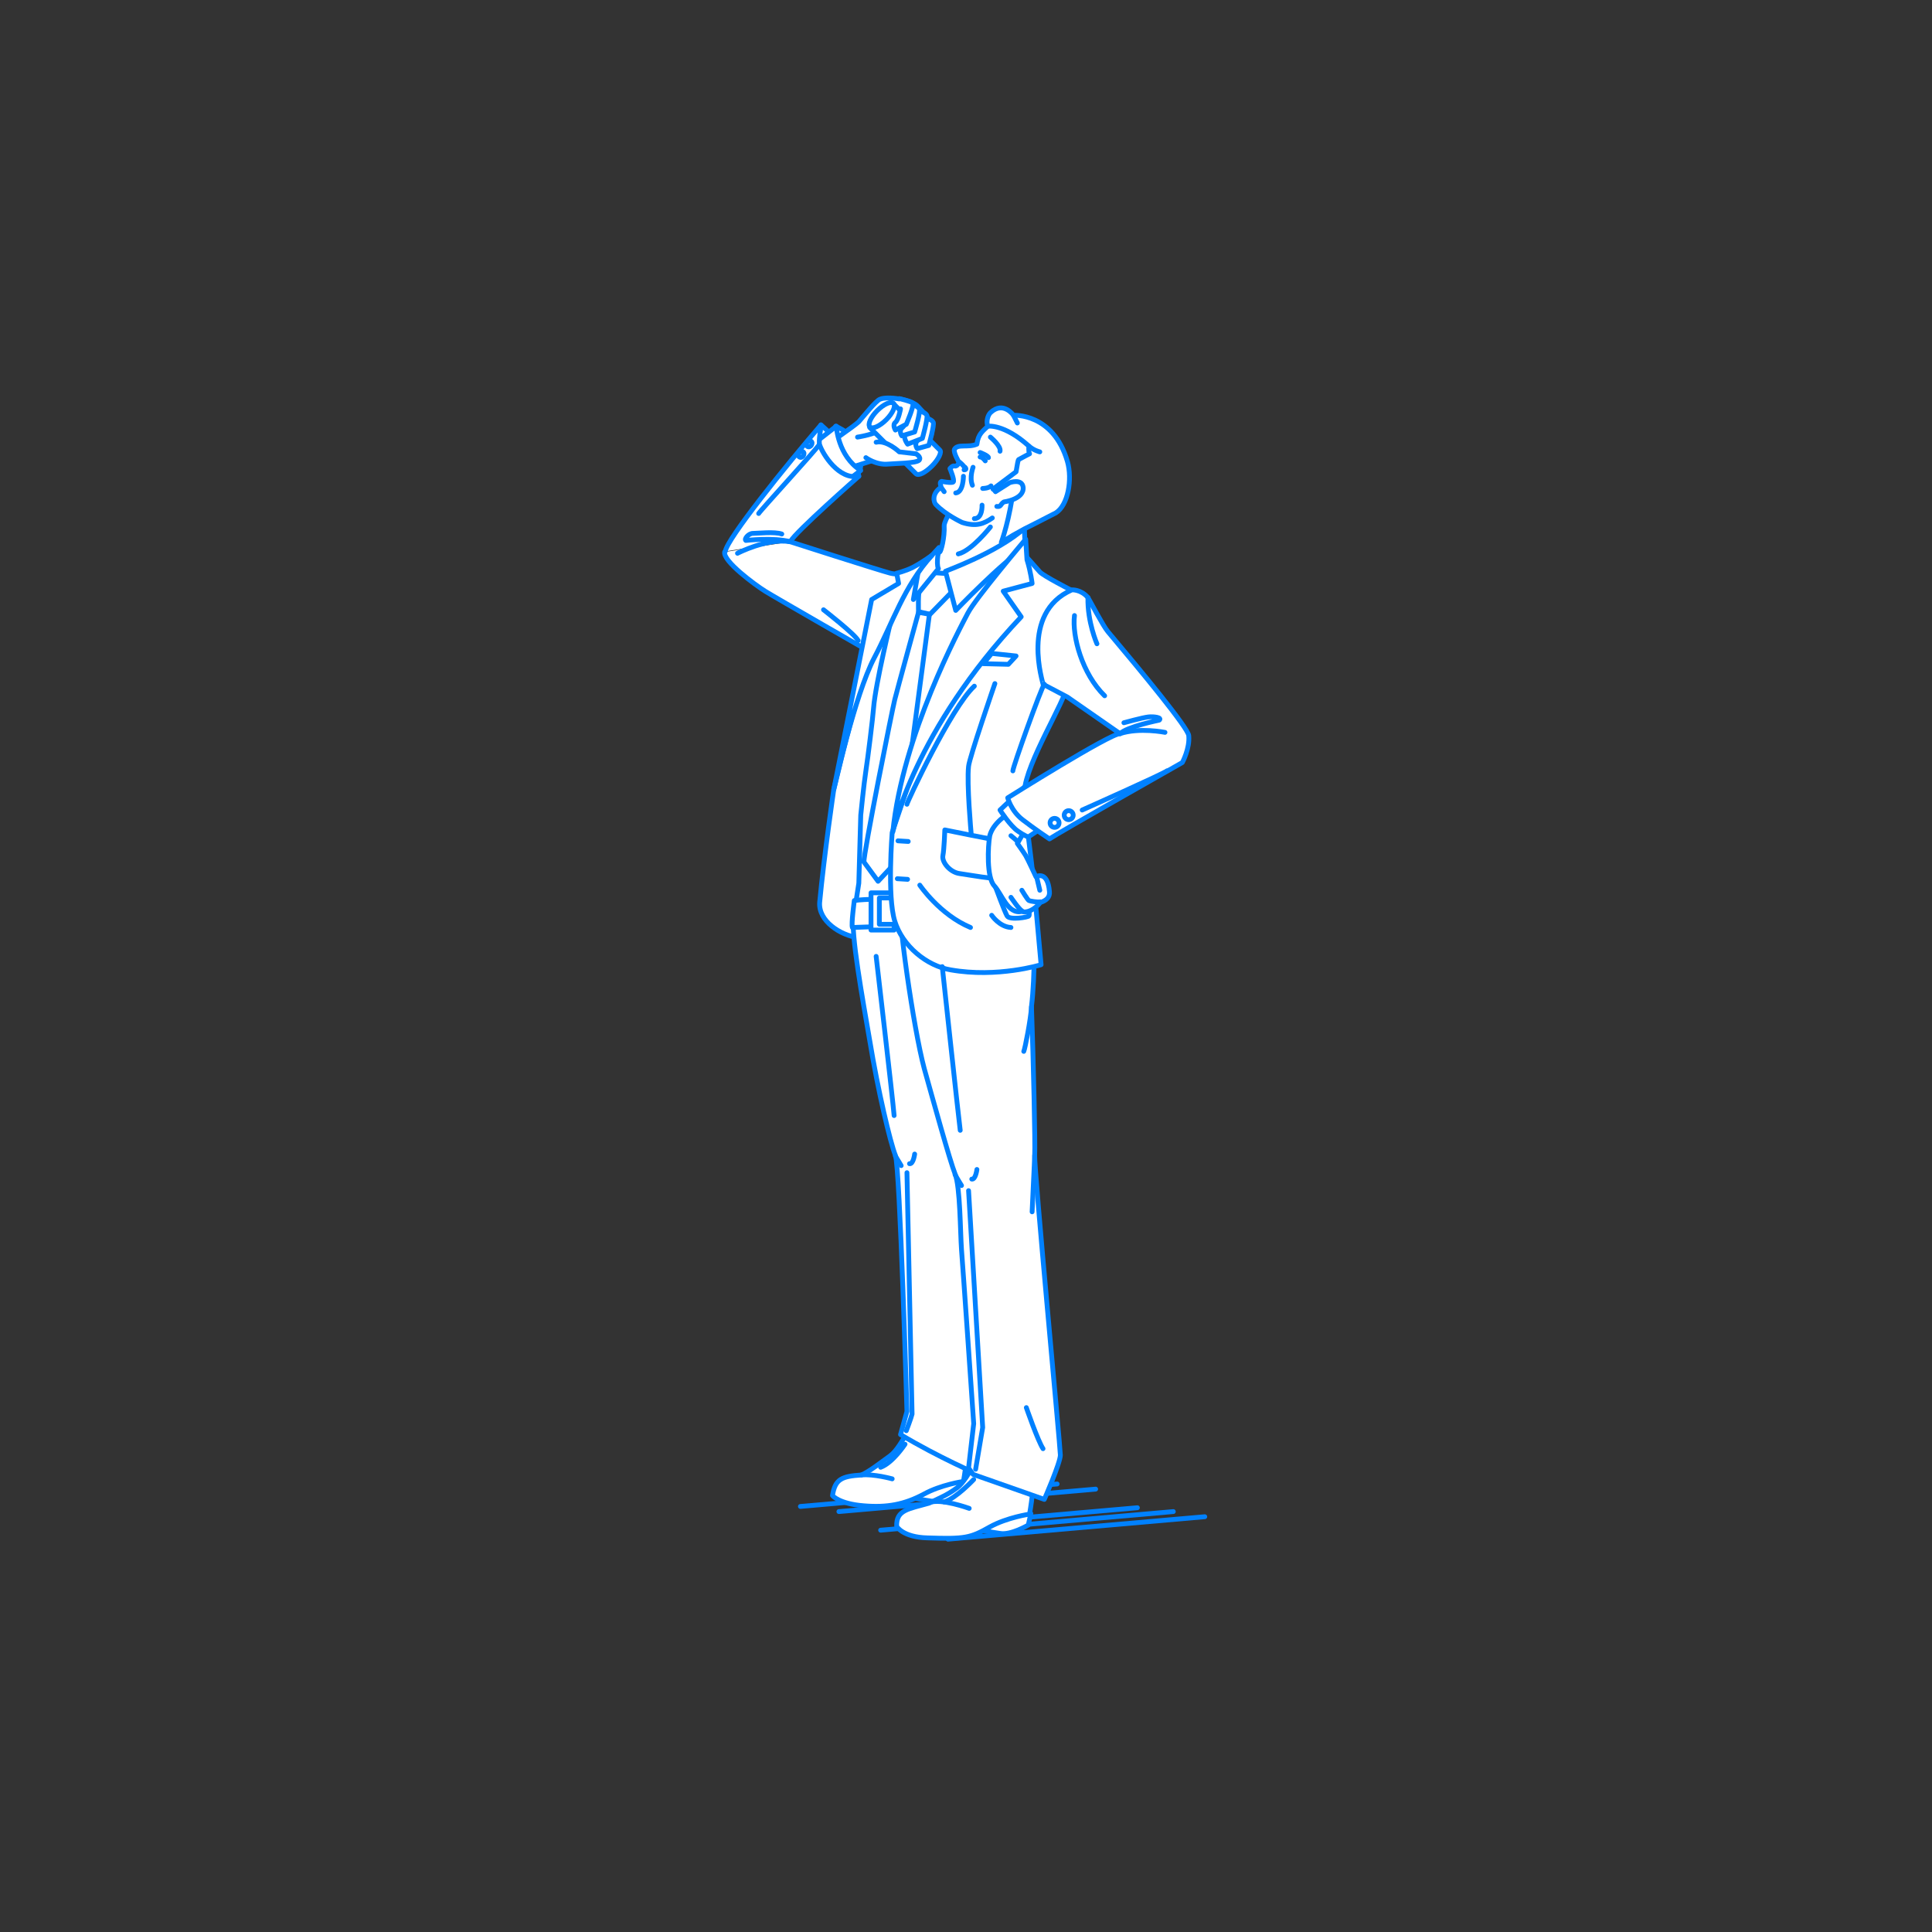 <?xml version="1.0" encoding="utf-8"?>
<!-- Generator: Adobe Illustrator 22.0.1, SVG Export Plug-In . SVG Version: 6.00 Build 0)  -->
<svg version="1.1" id="レイヤー_1" xmlns="http://www.w3.org/2000/svg" xmlns:xlink="http://www.w3.org/1999/xlink" x="0px"
	 y="0px" viewBox="0 0 301 301" style="enable-background:new 0 0 301 301;" xml:space="preserve">
<rect x="0" y="0" width="301" height="301" fill="#333333" stroke="none"/>
<style type="text/css">
	.st0{fill:none;}
	.st1{fill:none;stroke:#0081FF;stroke-width:0.75;stroke-linecap:round;stroke-linejoin:round;stroke-miterlimit:10;}
	.st2{fill:#FFFFFF;stroke:#0081FF;stroke-width:0.75;stroke-linecap:round;stroke-linejoin:round;stroke-miterlimit:10;}
</style>
<g id="guide">
</g>
<rect y="1" class="st0" width="300" height="300"/>
<g>
	<g>
		<line class="st1" x1="147.7" y1="239.8" x2="187.7" y2="236.3"/>
		<line class="st1" x1="142.8" y1="239" x2="182.8" y2="235.5"/>
		<line class="st1" x1="137.2" y1="238.4" x2="177.2" y2="234.9"/>
		<line class="st1" x1="130.7" y1="235.5" x2="170.7" y2="232"/>
		<line class="st1" x1="124.7" y1="234.7" x2="164.7" y2="231.2"/>
	</g>
	<g>
		<g>
			<path class="st2" d="M150.1,230.8l-0.4,1.8c0,0-2.7,1.6-4.4,1.3c-0.8-0.1-4.7-0.8-4.7-0.8S147.8,228.2,150.1,230.8z"/>
			<path class="st2" d="M142.8,220c0,0-2.2,5.4-4.1,6.8c-1.4,1-3.3,2.5-4.5,3c-3,0.2-4.1,0.6-4.5,3.2c0,0,1,1.3,4.9,1.6
				c3.6,0.3,6.3-0.2,9.3-1.8c2.7-1.5,6.2-2,6.2-2s1-5.6,0.6-8.2c-0.4-2.7-0.9-8.1-0.9-8.1l-6.5-2.8C143.2,211.7,144,218.5,142.8,220
				z"/>
			<path class="st1" d="M141,225c0,0-1.9,2.9-3.8,3.6"/>
		</g>
		<g>
			<path class="st2" d="M160.6,235.8l-0.4,1.8c0,0-2.7,1.6-4.4,1.3c-0.8-0.1-4.7-0.8-4.7-0.8S158.3,233.2,160.6,235.8z"/>
			<path class="st2" d="M153.2,225c0,0-2.2,5.4-4.1,6.8c-1.5,1.1-2.5,1.5-4.4,2.4c-3.1,0.9-5.1,1-5,3.6c0,0,0.9,1.7,4.8,1.8
				c5.9,0.2,6.7,0,9.7-1.7c2.7-1.5,6.2-2,6.2-2s1-5.6,0.6-8.2c-0.4-2.7-0.9-8.1-0.9-8.1l-6.5-2.8C153.7,216.7,154.5,223.5,153.2,225
				z"/>
			<path class="st1" d="M151.7,230.5c0,0-2.7,2.9-4.6,3.5"/>
		</g>
		<path class="st2" d="M149.1,77.9c0,0-2,3.1-2,4c0.1,1.8-0.5,4.1-0.7,4.1c-0.4,0.2-2.3,4-2.3,4s15.1-0.9,15.1-1.2
			c0.1-0.2-0.6-8.7,0.1-9.9L149.1,77.9z"/>
		<g>
			<path class="st2" d="M123.1,84.4c0,0,13.7,4.4,15.6,4.9c1.9,0.5,4.9-0.5,4.9-0.5l-7.8,12.9c0,0-15-8.6-16.6-9.6s-6.6-4.7-6.3-6.1
				"/>
			<path class="st1" d="M128.3,95c0,0,4.9,3.8,5.4,4.8"/>
		</g>
		<path class="st2" d="M129.9,123c0,0-1.5,10.2-2.2,17.6c-0.2,2.9,3.2,5.1,6,5.5l8.1,1.3c0,0,4-37.5,5.3-39.8s5.4-15.2,5.4-15.2
			s-8.3-4.5-10.2-2.6C135.7,96.3,130.9,119.3,129.9,123z"/>
		<path class="st2" d="M151.4,142.5c0,0,2.8,33.2,2.6,35.9c-0.2,2.7-1.8,47.3-1.6,51.3c0,0-6.1-2.6-12.1-6.2l1-3.6
			c0,0-1.1-38.2-1.8-39.9c-0.8-2-2.7-10-4-17.9c-1.1-6.4-3-16.8-2.5-19.5L151.4,142.5z"/>
		<path class="st2" d="M136.5,149c0,0,2.6,22.3,2.8,24.8"/>
		<path class="st1" d="M141.3,182.7l0.8,37.6c-0.1,0.5-0.9,2.6-0.9,2.6"/>
		<path class="st2" d="M161.1,145c0,0,0.2,6.9-0.4,11.8c0.3,8.4,0.6,21.4,0.5,23.2c-0.1,2.1,4,45.5,4,46.7c0,1.2-2.5,6.9-2.5,6.9
			l-11.1-3.9c0,0-0.5-0.7-0.7-1l0.8-6.9c0,0-1.7-24.7-1.9-27.1c-0.2-2.8-0.2-9.8-1-11.8s-3.4-11.4-4.8-16.4
			c-1.7-6.3-4.2-24-3.8-26.6L161.1,145z"/>
		<path class="st2" d="M138.9,96.3c0,0-2.5,10.2-2.8,14c-0.1,1.4-0.9,7.9-1.2,9.8s-0.8,6.9-0.8,6.9l-0.3,10.6l-0.8,5.2l19-0.2
			l6.3-45.5l-3.2-10.8l-9.5,4.1c0,0-2.3-3.1-3.4-1.3C141.4,90.6,139.8,93.2,138.9,96.3z"/>
		<path class="st2" d="M145.2,89.2c0,0-1.6,2.3-1.9,2.6s-0.2,3.5-0.2,3.5l1.8,0.4l3.7-3.8l-0.6-2.5L145.2,89.2z"/>
		<path class="st2" d="M159.6,82.3l0.1,3c-3.7,2.4-10.8,9.8-10.8,9.8l-1.6-6.1C147.2,89,155.4,86.1,159.6,82.3z"/>
		<path class="st2" d="M146.2,88.6l-3.9,4.8l0.8-4.6l3.2-3.5C146.3,85.4,145.8,87.8,146.2,88.6z"/>
		<path class="st2" d="M143.1,95.4c0,0-3.3,12-3.7,13.6c-0.4,1.6-4.9,24.1-4.8,25.3l2.2,3l2.9-3.1l5.1-38.5L143.1,95.4z"/>
		<g>
			<path class="st2" d="M133.1,140.3c0,0-0.5,3.7-0.3,4.2c0,0,13.2-0.5,14.7-0.2v-4.1C147.5,140.3,136.4,139.8,133.1,140.3z"/>
			<rect x="135.7" y="139.1" class="st2" width="3.6" height="5.8"/>
			<rect x="137" y="139.9" class="st2" width="3.6" height="4.1"/>
		</g>
		<path class="st2" d="M159.5,86.3c0,0,2,2.2,2.5,2.8s5,2.9,5,2.9s-1,13.4-0.9,15.1s-6.3,11.8-6.5,16.2c-0.1,3,1.1,9.7,1.6,16
			c0.2,2.1,1,11,1,11s-6.8,2.1-14.1,0.8c-3.7-0.6-7.5-3.7-8.7-7.6s-0.4-13.8-0.4-13.8l10.5-31L159.5,86.3z"/>
		<path class="st2" d="M159.8,84c0,0-7.8,9.2-9,11.5s-10.2,19-11.7,34.1c0,0,3.3-15.8,20-33.5l-2.8-4l4.5-1.2c0,0-0.2-1.8-0.8-3.7
			L159.8,84z"/>
		<path class="st2" d="M147.2,129.3c0,0,7.3,1.5,10.3,2c0,0,0.5,5.2-1,5.5s-5.5-0.5-7-0.7c-1.5-0.2-2.8-1.8-2.6-2.8
			C147.1,132.3,147.2,129.3,147.2,129.3z"/>
		<path class="st1" d="M155,106.5c0,0-4,11.6-4.1,12.9c-0.3,2.7,0.4,10.4,0.4,10.4"/>
		<polygon class="st2" points="154.5,101.8 158.3,102.2 157.1,103.5 153.2,103.4 		"/>
		<path class="st2" d="M146.8,150.6c0,0,2.5,23.2,2.8,25.5"/>
		<path class="st2" d="M143.3,137.9c0,0,3.1,4.6,7.9,6.6"/>
		<polyline class="st1" points="150.9,185.5 153.1,222.4 152,228.9 		"/>
		<path class="st2" d="M159.9,219.3c0,0,1.8,5.2,2.6,6.4"/>
		<path class="st2" d="M139.7,89.3l0.3,1.6l-4.2,2.5c0,0-5.4,27.2-5.9,29.6c0,0,3.3-14.8,6.3-20.5c2.9-5.5,4.6-11.1,9-16
			c0,0-1.3,1-3,1.9C141,89,139.7,89.3,139.7,89.3z"/>
		<g>
			<path class="st2" d="M127.9,66.2c0,0,5.5,4.6,5.9,8c0,0-3-0.4-4.9-2.1S127.9,66.2,127.9,66.2z"/>
			<g>
				<path class="st2" d="M130.2,66.4c0,0,2.9,1.3,3.6,2.9s0.2,3.9,0.2,3.9s-2.7-0.2-3.2-1.6S130.2,66.4,130.2,66.4z"/>
				<g>
					<path class="st2" d="M128.4,69.6c0,0,4.7-3.2,5.4-3.9c0.7-0.8,2.7-3.3,3.3-3.5c1.1-0.5,4.9,0,5.9,1.1c1,1.1,2.2,2.2,2.2,3.7
						c0,2-2.6,4.6-4.1,4.2c-1.4-0.4-3.4,0-3.4,0l-6.3,2C131.3,73.2,128.3,71.9,128.4,69.6z"/>
					<path class="st1" d="M133.6,68.1c0,0,2-0.3,3.2-0.9c1.2-0.6,2-1.8,2-1.8l0.8-1.3"/>
					<g>
						<path class="st2" d="M135.5,66.6l7.2,7.2c0.4,0.4,1.5-0.2,2.5-1.2c1-1,1.6-2.2,1.2-2.5l-7.2-7.2L135.5,66.6z"/>
						
							<ellipse transform="matrix(0.707 -0.707 0.707 0.707 -5.513 116.081)" class="st2" cx="137.4" cy="64.7" rx="2.6" ry="1"/>
					</g>
					<path class="st2" d="M134.9,71.3c0,0,1.6,1.2,3.5,1c1-0.1,4.3-0.1,4.8-0.6c0.4-0.5-0.5-1-0.5-1l-2.6-0.3c0,0-2-1.9-3.6-1.5"/>
					<path class="st2" d="M144.5,65.2c0,0,0.7,0.2,0.9,0.6s-0.7,3.6-0.7,3.6l-1.8,0.5c0,0-0.5-0.7,0-1.2c0.5-0.4,0.5-1.2,0.5-1.2
						l-0.2-1.2"/>
					<path class="st2" d="M143.5,64.1c0,0,0.7,0.2,0.9,0.6s-0.7,3.6-0.7,3.6l-2.3,0.9c0,0-0.8-1.1-0.3-1.5c0.5-0.4,1.3-1.3,1.3-1.3
						l-0.2-1.2"/>
					<path class="st2" d="M142.3,63.1c0,0,0.7,0.2,0.9,0.6c0.3,0.3-0.7,3.6-0.7,3.6l-2,0.6c0,0-0.5-0.7,0-1.2
						c0.5-0.4,0.8-1.3,0.8-1.3l-0.2-1.2"/>
					<path class="st2" d="M140.3,63.7c0,0-0.3,1.7-0.8,2.1c-0.5,0.4,0,1.2,0,1.2l1.7-0.9c0,0,1.3-3,1-3.3c-0.3-0.3-2.1-0.7-2.1-0.7"
						/>
				</g>
				<path class="st2" d="M126.7,69.2l3.6-2.8c0,0,0.2,4.6,3.8,6.9l-3.3,2.5C130.7,75.7,124.5,74,126.7,69.2z"/>
			</g>
			<g>
				<path class="st2" d="M113,85.9c0.3-2,9.4-13.3,14.9-19.7c0,0.5-0.4,2.6-0.2,3.1c0.5,1.5,3,5.5,6.1,4.9c0,0-10,8.8-10.6,10.1"/>
				<path class="st1" d="M114.9,86.2c0,0,4.6-2.4,8.2-1.8"/>
				<path class="st1" d="M123.1,84.4c-2.5-0.7-6.9-0.2-6.9-0.2c-0.3-0.2,0.4-1.1,1.1-1.1c0.7,0,3.4-0.3,4.5,0.1"/>
				<path class="st1" d="M118.2,80c0.2-0.4,9.2-10.2,9.4-10.7"/>
				
					<ellipse transform="matrix(0.559 -0.829 0.829 0.559 -1.701 135.053)" class="st2" cx="126.1" cy="69.1" rx="0.5" ry="0.4"/>
				
					<ellipse transform="matrix(0.559 -0.829 0.829 0.559 -3.636 134.664)" class="st2" cx="124.8" cy="70.8" rx="0.5" ry="0.4"/>
			</g>
		</g>
		<path class="st1" d="M154.5,142.6c0,0,1.2,1.8,3,1.9"/>
		<g>
			<g>
				<path class="st2" d="M155.1,138.2c0,0,1.4,3.8,1.8,4.5s3.3,0.2,3.4,0c0.2-0.3-0.2-2.2-0.2-2.2L155.1,138.2z"/>
				<path class="st2" d="M158.4,125.9c-1.7,1-3.7,2.4-4.2,4.3c-0.3,1.7-0.5,6.5,0.7,7.8s2.1,4.5,4.3,4c0.8,0.3,2-0.3,2.9-1.4
					c0.9-0.3,1.5-0.8,1.4-1.7c-0.3-3.4-2.1-2.3-2.1-2.3s-1.3-2.8-1.6-3.3s-1.3-1.9-1.3-1.9s0.5-0.8,1-1.7s1.3-2.3,1.3-2.3
					S160.4,126.5,158.4,125.9z"/>
				<line class="st1" x1="162" y1="138.7" x2="161.5" y2="136.6"/>
				<path class="st1" d="M159.2,138.7c0,0,0.9,1.5,1.1,1.6s1.4,0.3,1.8,0.2"/>
				<path class="st1" d="M157.5,139.8c0,0,1.2,1.8,1.7,2.1"/>
			</g>
			<path class="st2" d="M159.5,122.7l-3.7,3.5c0,0,1.6,2.5,2.8,3.3c1,0.7,1.6,0.9,1.6,0.9l3.9-2.6C164,127.8,160,123.9,159.5,122.7z
				"/>
			<g>
				<g>
					<path class="st2" d="M167,91.9c0,0,1.4-0.1,2.5,1.2c0.2,0.3,2.4,4.5,3.1,5.3c5.3,6.3,12.5,15,12.6,16.2c0.2,2-1,4.2-1,4.2
						s-19.4,11-20.7,11.9c0,0-2.4-1.6-4.2-3c-1.8-1.4-2.3-3.4-2.3-3.4s15.9-10,17.5-10l-8.2-5.7l-3.8-2
						C162.6,106.6,158.8,95.5,167,91.9z"/>
					<path class="st1" d="M174.5,114.3c3-1,7-0.2,7-0.2"/>
					<path class="st2" d="M167.4,95.9c-0.4,3.2,1.2,9.1,4.7,12.5"/>
					<path class="st1" d="M174.5,114.3c1.1-1.1,6.1-2.1,6.1-2.1c0.5-0.4-0.8-0.6-1.7-0.5s-3.8,0.9-3.8,0.9"/>
				</g>
				<g>
					<circle class="st2" cx="164.3" cy="128.2" r="0.7"/>
					<circle class="st2" cx="166.5" cy="127" r="0.7"/>
				</g>
			</g>
			<path class="st1" d="M157.5,130.2c0,0,1,0.8,1.1,1"/>
		</g>
		<path class="st1" d="M157.8,120.1c0-0.6,4.4-12.9,4.9-13.5"/>
		<line class="st2" x1="139.9" y1="131" x2="141.5" y2="131.1"/>
		<line class="st2" x1="139.8" y1="136.9" x2="141.4" y2="137"/>
		<path class="st1" d="M152.2,182.2c0,0-0.2,1.6-0.8,1.5"/>
		<path class="st1" d="M142.5,179.8c0,0-0.2,1.6-0.8,1.5"/>
		<path class="st1" d="M149.8,184.7c0,0-0.8-1.3-1-1.7"/>
		<line class="st1" x1="140.4" y1="181.6" x2="139.5" y2="180.1"/>
		<path class="st2" d="M159.5,163.8c0.2-0.4,1.1-5.1,1.2-6.9"/>
		<path class="st1" d="M160.8,188.8c0-0.4,0.4-8.2,0.4-8.8"/>
		<path class="st2" d="M154.3,82.1c0,0-2.9,3.7-5,4.2"/>
		<path class="st1" d="M141.3,125.3c0-0.3,6.9-15.1,10.5-18.4"/>
		<path class="st1" d="M170.9,100.3c0,0-1.5-3.4-1.4-7.2"/>
		<path class="st1" d="M168.6,126.2c0,0,12.8-5.7,13.2-6.1"/>
		<path class="st1" d="M151,235c0,0-4.4-1.6-6.2-0.9"/>
		<path class="st1" d="M139,230.4c0,0-2.9-0.8-4.8-0.6"/>
		<g>
			<g>
				<path class="st2" d="M157.9,83.1c0.8-1.6,4.4-2,6.2-5.1c1.8-3.1,0.4-8.6-1.9-10.8c-2.2-2.1-5.9-3.1-8.3-0.8
					c-0.8,0.8-1.5,1.2-1.7,2.8c-1.4,0.6-3-0.1-3.5,0.8c-0.2,0.5,0.7,2,0.7,2c-0.1,0.4-0.4,0.7-0.7,0.6c-0.3-0.1-0.7,0.4-0.7,0.4
					s0.8,1.9,0.5,2.1c-0.3,0.2-1.8-0.1-1.8-0.1c-0.5,0.2,0.1,0.8-0.2,1c-1.4,1-1,2.3-0.7,2.6c1.5,1.6,4.1,2.8,4.1,2.8
					c2.2,0.7,3.4,0.2,4.7-0.7"/>
				<path class="st2" d="M166.3,71.9c-2.2-7.6-8.4-7.2-8.4-7.2s-1.6-2.3-3.6-0.4c-0.4,0.4-0.7,1.4-0.4,2.1c0,0,2.5-0.4,6.4,3.1
					c0,0-0.1,0.8,0.1,1.2c0,0-1,0.5-1.7,0.9c-0.1,0.1-0.2,0.7-0.4,1.9l-3.6,2.7l0.5,0.4l2.7-0.8c-0.5,4.9-1.9,8.7-1.9,8.7l1.8-1.1
					l1.8-1c0,0,2.8-1.4,4.9-2.5C166.4,78.7,167.1,74.7,166.3,71.9z"/>
				<path class="st2" d="M155.1,76.6l2.2-1.4c0,0,1.9-0.7,2.1,0.7c0.2,1.9-3,2.3-3,2.3c-0.6,0.4-0.4,0.8-1.1,0.7"/>
				<path class="st2" d="M149.5,72c0.4,0.3,0.7,0.7,0.7,0.7c0.1,0,0.6,0.5,0,0.5"/>
				<path class="st2" d="M150.1,74.2c0,0,0,2.5-1.2,2.6"/>
				<path class="st1" d="M154.3,68.1c0,0,1.7,1.4,1.5,2.2"/>
				<g>
					<path class="st1" d="M152.7,70.5c0,0,1.3,0.5,1.3,0.8"/>
					<path class="st1" d="M153.5,71.8c0,0-0.4-0.6-0.8-0.6"/>
				</g>
				<path class="st2" d="M153,78.7c0,0,0.1,2.1-1.2,2.1"/>
				<line class="st2" x1="147.1" y1="76.6" x2="146.6" y2="75.9"/>
			</g>
			<path class="st2" d="M153.1,76.1c0,0,0.9,0,1.3-0.4"/>
			<path class="st2" d="M151.6,72.8c0,0-0.6,1.6-0.1,2.8"/>
			<path class="st1" d="M162,70.4c0,0-0.9-0.2-1.7-0.9"/>
			<line class="st2" x1="158.5" y1="65.9" x2="157.9" y2="64.7"/>
		</g>
	</g>
</g>
</svg>
